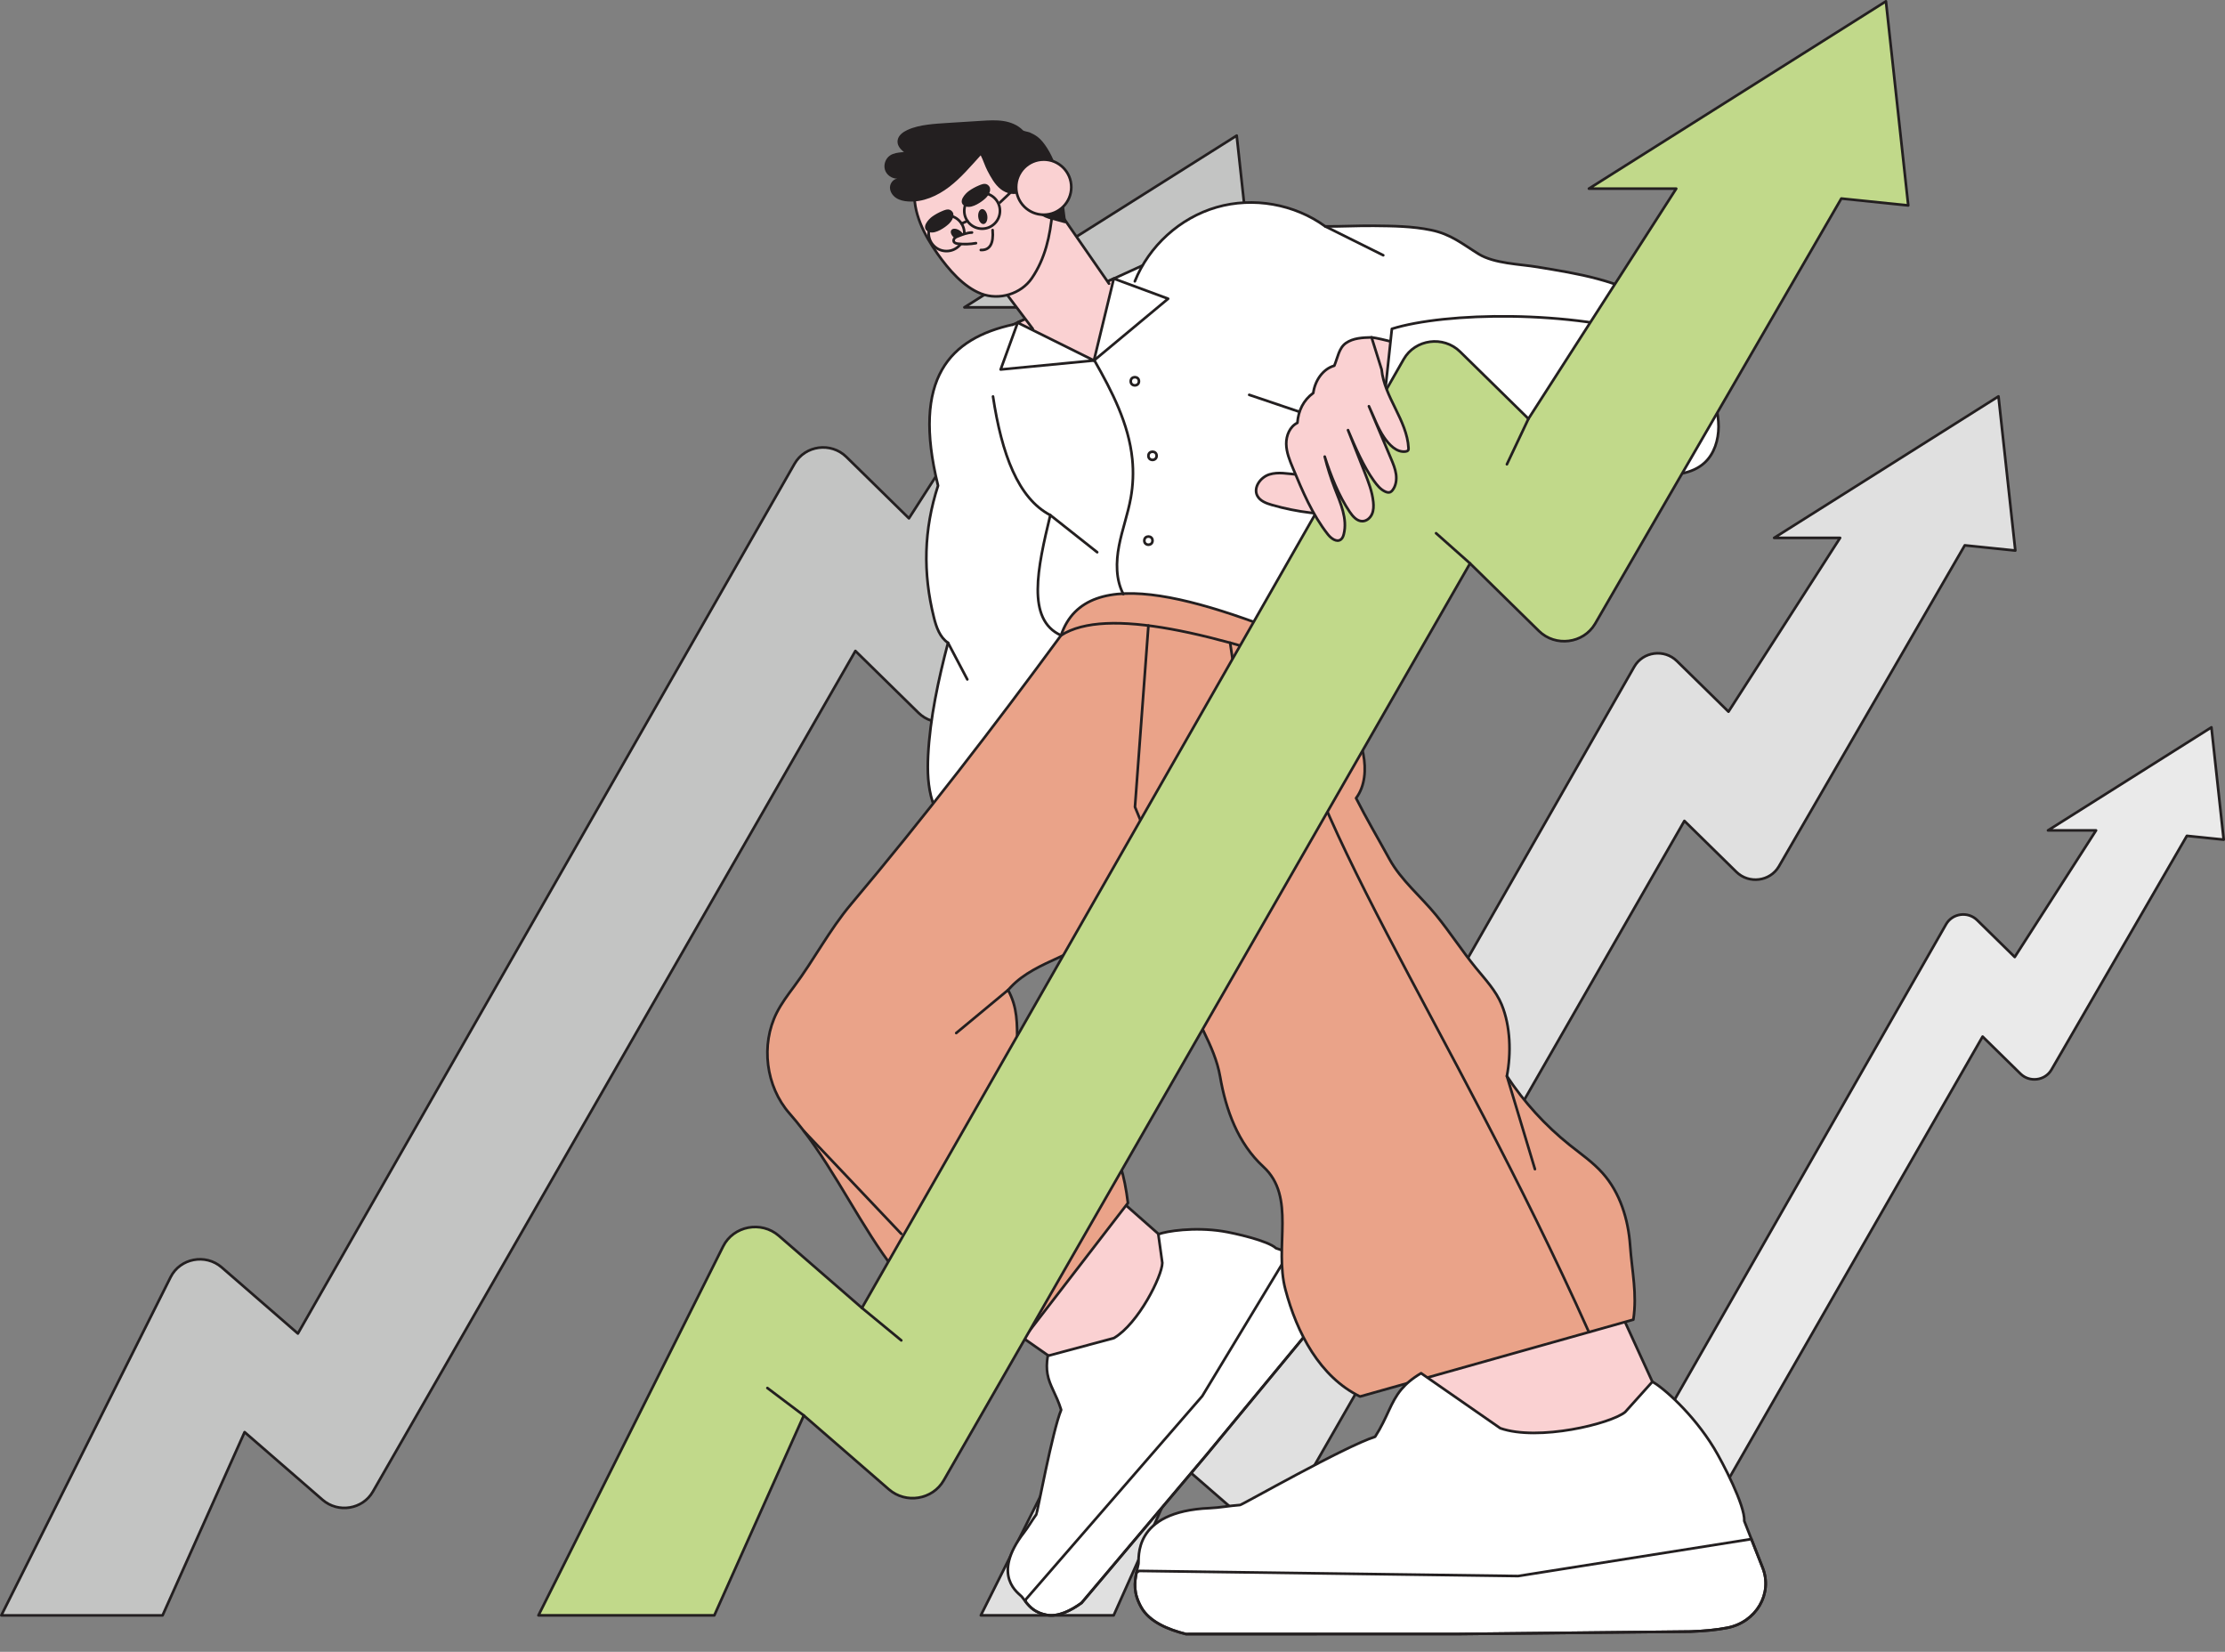 <?xml version="1.0" encoding="UTF-8"?>
<svg id="Ebene_1" data-name="Ebene 1" xmlns="http://www.w3.org/2000/svg" viewBox="0 0 2534.43 1881.38">
  <rect x="0" y="0" width="2534.43" height="1881.38" fill="#808080" stroke="none"/>
  <defs>
    <style>
      .cls-1 {
        fill: #fad1d2;
      }

      .cls-2 {
        fill: #eaeaea;
      }

      .cls-3 {
        fill: #eaa389;
      }

      .cls-4 {
        fill: #fff;
      }

      .cls-5 {
        fill: #c1d98a;
      }

      .cls-6 {
        fill: #c3c4c3;
      }

      .cls-7 {
        fill: #e0e0e0;
      }

      .cls-8 {
        fill: #231f20;
      }

      .cls-9 {
        fill: none;
        stroke: #231f20;
        stroke-linecap: round;
        stroke-linejoin: round;
        stroke-width: 3px;
      }
    </style>
  </defs>
  <g>
    <path class="cls-7" d="m1117.23,1839.83l158.85-317.35c8.88-17.73,32.8-22.3,47.94-9.15l71.49,62.08,466.03-816.05c9.89-17.32,34.18-20.57,48.53-6.48l58.8,57.68,127.13-197.94h-75.11l255.51-161.14,19.19,175.57-57.57-5.93-211.84,365.85c-10.06,17.03-34.09,20.07-48.32,6.11l-59.22-58.1-452.79,788.8c-9.54,16.62-32.53,20.37-47.15,7.67l-73.19-63.55-76.96,171.93h-151.31Z"/>
    <path class="cls-9" d="m1117.23,1839.83l158.85-317.35c8.88-17.73,32.8-22.3,47.94-9.15l71.49,62.08,466.03-816.05c9.89-17.32,34.18-20.57,48.53-6.48l58.8,57.68,127.13-197.94h-75.11l255.51-161.14,19.19,175.57-57.57-5.93-211.84,365.85c-10.06,17.03-34.09,20.07-48.32,6.11l-59.22-58.1-452.79,788.8c-9.54,16.62-32.53,20.37-47.15,7.67l-73.19-63.55-76.96,171.93h-151.31Z"/>
  </g>
  <g>
    <path class="cls-2" d="m1674.49,1839.83l115.72-231.19c6.47-12.92,23.89-16.24,34.93-6.66l52.08,45.22,339.51-594.5c7.21-12.62,24.9-14.98,35.36-4.72l42.83,42.02,92.62-144.2h-54.72l186.14-117.39,13.98,127.91-41.94-4.32-154.33,266.52c-7.33,12.4-24.84,14.62-35.2,4.45l-43.15-42.33-329.86,574.65c-6.95,12.11-23.7,14.84-34.35,5.59l-53.32-46.3-56.07,125.25h-110.23Z"/>
    <path class="cls-9" d="m1674.49,1839.83l115.72-231.19c6.47-12.92,23.89-16.24,34.93-6.66l52.08,45.22,339.51-594.5c7.21-12.62,24.9-14.98,35.36-4.72l42.83,42.02,92.62-144.2h-54.72l186.14-117.39,13.98,127.91-41.94-4.32-154.33,266.52c-7.33,12.4-24.84,14.62-35.2,4.45l-43.15-42.33-329.86,574.65c-6.95,12.11-23.7,14.84-34.35,5.59l-53.32-46.3-56.07,125.25h-110.23Z"/>
  </g>
  <g>
    <path class="cls-6" d="m1.5,1839.83l192.83-385.25c10.78-21.53,39.81-27.07,58.2-11.1l86.78,75.36,565.74-990.65c12.01-21.03,41.49-24.97,58.92-7.87l71.38,70.02,154.33-240.29h-91.18l310.18-195.61,23.3,213.14-69.89-7.2-257.17,444.12c-12.21,20.67-41.39,24.36-58.66,7.42l-71.9-70.53-549.67,957.57c-11.58,20.18-39.5,24.72-57.24,9.31l-88.84-77.15-93.43,208.72H1.5Z"/>
    <path class="cls-9" d="m1.5,1839.83l192.83-385.25c10.78-21.53,39.81-27.07,58.2-11.1l86.78,75.36,565.74-990.65c12.01-21.03,41.49-24.97,58.92-7.87l71.38,70.02,154.33-240.29h-91.18l310.18-195.61,23.3,213.14-69.89-7.2-257.17,444.12c-12.21,20.67-41.39,24.36-58.66,7.42l-71.9-70.53-549.67,957.57c-11.58,20.18-39.5,24.72-57.24,9.31l-88.84-77.15-93.43,208.72H1.5Z"/>
  </g>
  <g>
    <path class="cls-1" d="m1147.97,1511.75l64.57,45.04c107.98,31.63,121.96-44.82,118.91-140.85l-63.41-55.97-120.08,151.77Z"/>
    <path class="cls-9" d="m1147.97,1511.75l64.57,45.04c107.98,31.63,121.96-44.82,118.91-140.85l-63.41-55.97-120.08,151.77Z"/>
  </g>
  <g>
    <path class="cls-4" d="m1319.4,1405.77c8.94-3.55,40.79-8.53,73.23-3.43,13.01,2.04,51.76,10.73,60.78,19.3l14.88,5.04,23.68,8.02c21.25,7.2,30.15,32.26,18.66,53.02-4.42,7.97-10.24,16.28-16.92,24.8l-119.5,144.6-142.24,168.53c-12,8.66-26.65,16.23-39.89,13.68-6.42-1.24-11.11-3.37-14.9-6.1-3.59-2.58-6.38-5.71-9.07-9.15-1.43-1.81-2.83-3.71-4.31-5.65-2.33-3.06-36.06-23.08,2.76-73.21,4.76-6.15,8.8-13.37,13.89-20.35,1.01-1.39,18.39-95.29,28.29-119.07-5.57-18.03-13.23-27.28-15.6-40.99-.99-5.75-1.06-12.27.34-20.55l75.31-20.24c27.99-16.51,54.97-70.73,55.15-85.63l-4.53-32.61Z"/>
    <path class="cls-9" d="m1319.4,1405.77c8.94-3.55,40.79-8.53,73.23-3.43,13.01,2.04,51.76,10.73,60.78,19.3l14.88,5.04,23.68,8.02c21.25,7.2,30.15,32.26,18.66,53.02-4.42,7.97-10.24,16.28-16.92,24.8l-119.5,144.6-142.24,168.53c-12,8.66-26.65,16.23-39.89,13.68-6.42-1.24-11.11-3.37-14.9-6.1-3.59-2.58-6.38-5.71-9.07-9.15-1.43-1.81-2.83-3.71-4.31-5.65-2.33-3.06-36.06-23.08,2.76-73.21,4.76-6.15,8.8-13.37,13.89-20.35,1.01-1.39,18.39-95.29,28.29-119.07-5.57-18.03-13.23-27.28-15.6-40.99-.99-5.75-1.06-12.27.34-20.55l75.31-20.24c27.99-16.51,54.97-70.73,55.15-85.63l-4.53-32.61Z"/>
    <path class="cls-9" d="m1510.62,1487.72c-4.42,7.97-10.24,16.28-16.92,24.8l-119.5,144.6-142.24,168.53c-12,8.66-26.65,16.23-39.89,13.68-6.42-1.24-11.11-3.37-14.9-6.1-3.59-2.58-6.38-5.71-9.07-9.15l.45-2.49,200.89-231.48,98.85-163.43,23.68,8.02c21.25,7.2,30.15,32.26,18.66,53.02Z"/>
  </g>
  <g>
    <path class="cls-1" d="m1592.87,1528.09l41.04,101.39c80.61,75.31,165.69,61.65,255.22-40.5l-51.99-113.61-244.28,52.72Z"/>
    <path class="cls-9" d="m1592.87,1528.09l41.04,101.39c80.61,75.31,165.69,61.65,255.22-40.5l-51.99-113.61-244.28,52.72Z"/>
  </g>
  <path class="cls-4" d="m1154.35,369.54c-72.15,15.73-116.24,60.76-85.85,183.6-16.28,49.99-17.43,99.33-4.66,150.33,2.72,10.87,6.7,22.43,16.02,28.65-10.84,41.36-20.57,85.95-22.68,128.66-.86,17.56-.33,35.47,5.04,52.21s16.04,32.34,31.54,40.64l156.01-35.81v-264.66l-95.42-283.62Z"/>
  <path class="cls-9" d="m1154.35,369.54c-72.15,15.73-116.24,60.76-85.85,183.6-16.28,49.99-17.43,99.33-4.66,150.33,2.72,10.87,6.7,22.43,16.02,28.65-10.84,41.36-20.57,85.95-22.68,128.66-.86,17.56-.33,35.47,5.04,52.21s16.04,32.34,31.54,40.64l156.01-35.81v-264.66l-95.42-283.62Z"/>
  <path class="cls-4" d="m1554.57,766.19c-148.51-49.47-292.71-94.35-345.97-42.55-39.82-17.77-26.76-76.77-12.23-136.92-36.77-19.19-55.36-69.7-65.27-135.14l23.25-82.05,4.94-2.26,140.04-63.92,26.08-11.91c40.75-6.86,96.85,36.93,156.83,93.55,26.08,48.83,47.81,97.85,61.69,147.23,24.34,105.69,73.83,244.91,10.64,233.97Z"/>
  <path class="cls-9" d="m1131.1,451.58c9.91,65.44,28.5,115.95,65.27,135.14-14.53,60.15-27.59,119.15,12.23,136.92,53.26-51.8,197.46-6.92,345.97,42.55,63.19,10.94,13.7-128.28-10.64-233.97-13.88-49.38-35.61-98.4-61.69-147.23-59.98-56.62-116.08-100.41-156.83-93.55l-26.08,11.91-30.64,13.99-109.4,49.93-.28.13-4.66,2.13"/>
  <path class="cls-4" d="m1422.94,449.71l184.37,62.29c62.37,11.75,114.77,51.14,177.69,59.64,17.01,2.3,34.56,2.27,51.06-2.43,16.5-4.7,31.94-14.38,41.55-28.59l9.18.52c19.37.48,40.6-.99,54.86-14.11,11.13-10.24,15.86-26,15.91-41.12.05-15.12-4.8-33.24-8.54-47.9-9.53-37.41-33.19-71.04-65.18-92.65-39.14-26.43-86.8-33.66-132.4-41.23-20.15-3.35-49.4-3.89-67.05-14.75-18.6-11.45-31.43-22.63-54.3-27.35-21.33-4.41-43.27-4.64-65.06-4.86-19.79-.2-35.7.87-55.49.68-35.05-25.54-82.08-33.82-123.75-21.8-41.67,12.02-77.06,44.08-93.13,84.36l130.28,129.31Z"/>
  <path class="cls-9" d="m1422.94,449.71l184.37,62.29c62.37,11.75,114.77,51.14,177.69,59.64,17.01,2.3,34.56,2.27,51.06-2.43,16.5-4.7,31.94-14.38,41.55-28.59l9.18.52c19.37.48,40.6-.99,54.86-14.11,11.13-10.24,15.86-26,15.91-41.12.05-15.12-4.8-33.24-8.54-47.9-9.53-37.41-33.19-71.04-65.18-92.65-39.14-26.43-86.8-33.66-132.4-41.23-20.15-3.35-49.4-3.89-67.05-14.75-18.6-11.45-31.43-22.63-54.3-27.35-21.33-4.41-43.27-4.64-65.06-4.86-19.79-.2-35.7.87-55.49.68-35.05-25.54-82.08-33.82-123.75-21.8-41.67,12.02-77.06,44.08-93.13,84.36"/>
  <g>
    <path class="cls-1" d="m1562.32,384.27c23.12,2.87,104.87,28.18,98.99,41.52-.06.14-60.91,130.57-60.91,130.57l-108.94-31.36,70.86-140.73Z"/>
    <path class="cls-9" d="m1562.32,384.27c23.12,2.87,104.87,28.18,98.99,41.52-.06.14-60.91,130.57-60.91,130.57l-108.94-31.36,70.86-140.73Z"/>
  </g>
  <g>
    <path class="cls-3" d="m1208.6,723.64c-77.19,105.04-155.23,206.53-239.16,306.16-24.83,29.48-42.03,63.14-65.1,94.04-7.08,9.48-14.19,19.02-19.54,29.57-18.51,36.51-12.51,84.01,14.5,114.77,41.9,47.71,70.06,107.49,106.2,159.7,36.15,52.21,84.25,101.08,146.19,115.07l133.11-172.8c-3.85-31.2-10.5-54.83-26.06-82.14-23.39-41.05-67.94-64.84-99.99-99.56-.31-23.09.51-40.56-10.48-60.87,1.04-1.11,2.08-2.22,3.12-3.33,29.41-31.39,80.75-35.93,108.56-68.75,23.38-27.59,39.45-56.16,51.43-90.64,7.14,18.84,11.28,33.88,16.03,53.46,8.44,34.8,13.03,70.48,22.39,105.05,10.04,37.11,33.59,65.92,40.01,102.94,6.56,37.85,20.29,75.94,49.22,102.53,37.61,34.58,12.08,90.5,25.15,139.9,13.07,49.4,39.07,99.4,84.97,121.85l311.36-87.58c4.41-29.69-1.52-54.3-3.66-84.24-2.14-29.94-11.42-60.25-31.39-82.66-10.99-12.33-24.73-21.8-37.63-32.12-27.7-22.17-51.88-48.72-71.38-78.36,4.97-26.05,4.16-56.76-5.9-81.3-6.5-15.87-18.58-28.65-29.42-41.93-15.83-19.4-29.41-40.55-45.22-59.97-17.26-21.2-40.1-39.96-53.25-63.96-12.52-22.86-26.16-45.9-38-69.39,10.42-13.9,11.54-32.86,8.28-49.92s-10.37-33.12-15.09-49.84c-5.59-19.82-7.77-40.42-9.93-60.9-153.73-66.18-290.23-111.26-319.34-24.77Z"/>
    <path class="cls-9" d="m1208.6,723.64c-77.19,105.04-155.23,206.53-239.16,306.16-24.83,29.48-42.03,63.14-65.1,94.04-7.08,9.48-14.19,19.02-19.54,29.57-18.51,36.51-12.51,84.01,14.5,114.77,41.9,47.71,70.06,107.49,106.2,159.7,36.15,52.21,84.25,101.08,146.19,115.07l133.11-172.8c-3.85-31.2-10.5-54.83-26.06-82.14-23.39-41.05-67.94-64.84-99.99-99.56-.31-23.09.51-40.56-10.48-60.87,1.04-1.11,2.08-2.22,3.12-3.33,29.41-31.39,80.75-35.93,108.56-68.75,23.38-27.59,39.45-56.16,51.43-90.64,7.14,18.84,11.28,33.88,16.03,53.46,8.44,34.8,13.03,70.48,22.39,105.05,10.04,37.11,33.59,65.92,40.01,102.94,6.56,37.85,20.29,75.94,49.22,102.53,37.61,34.58,12.08,90.5,25.15,139.9,13.07,49.4,39.07,99.4,84.97,121.85l311.36-87.58c4.41-29.69-1.52-54.3-3.66-84.24-2.14-29.94-11.42-60.25-31.39-82.66-10.99-12.33-24.73-21.8-37.63-32.12-27.7-22.17-51.88-48.72-71.38-78.36,4.97-26.05,4.16-56.76-5.9-81.3-6.5-15.87-18.58-28.65-29.42-41.93-15.83-19.4-29.41-40.55-45.22-59.97-17.26-21.2-40.1-39.96-53.25-63.96-12.52-22.86-26.16-45.9-38-69.39,10.42-13.9,11.54-32.86,8.28-49.92s-10.37-33.12-15.09-49.84c-5.59-19.82-7.77-40.42-9.93-60.9-153.73-66.18-290.23-111.26-319.34-24.77Z"/>
  </g>
  <path class="cls-4" d="m1778.47,571.73h-214.2l21.17-197.19c60.49-18.93,203.24-22.13,303.7,9.73l-110.67,187.46Z"/>
  <path class="cls-9" d="m1778.47,571.73h-214.2l21.17-197.19c60.49-18.93,203.24-22.13,303.7,9.73"/>
  <path class="cls-1" d="m1522.43,534.73c-14.37,5.05-29.81,7.03-44.99,5.76-10.59-.88-21.5-3.29-31.63-.09-10.13,3.2-18.57,15-13.58,24.38,3.13,5.89,10.08,8.46,16.49,10.31,28.85,8.33,59.05,11.92,89.05,10.6,7.85-.35,15.95-1.1,22.84-4.87l-38.18-46.09Z"/>
  <path class="cls-9" d="m1522.43,534.73c-14.37,5.05-29.81,7.03-44.99,5.76-10.59-.88-21.5-3.29-31.63-.09-10.13,3.2-18.57,15-13.58,24.38,3.13,5.89,10.08,8.46,16.49,10.31,28.85,8.33,59.05,11.92,89.05,10.6,7.85-.35,15.95-1.1,22.84-4.87l-38.18-46.09Z"/>
  <g>
    <path class="cls-4" d="m1882.17,1573.74c11.94,6.4,46.23,36.14,70.23,75.68,9.62,15.85,35.47,65.44,34.45,82.93l8.09,20.59,12.88,32.77c11.56,29.41-7.32,61.76-40.1,68.25-12.59,2.49-26.82,3.77-42.06,4.32l-264.17,2.79-310.59.06c-20.22-5.04-41.67-13.93-50.96-30.5-4.5-8.04-6.47-15.02-6.97-21.58-.48-6.21.35-12.05,1.6-18.07.65-3.18,1.42-6.41,2.16-9.77,1.18-5.29-7.92-59.77,81.29-63.54,10.94-.46,22.38-2.68,34.52-3.55,2.41-.18,119.25-66.79,153.83-77.74,14.34-22.38,17.34-39.02,29.94-54.03,5.28-6.29,12.24-12.29,22.42-18.31l90.21,62.65c43.19,15.12,126.05-5.11,142.25-18.45l30.98-34.5Z"/>
    <path class="cls-9" d="m1882.17,1573.74c11.94,6.4,46.23,36.14,70.23,75.68,9.62,15.85,35.47,65.44,34.45,82.93l8.09,20.59,12.88,32.77c11.56,29.41-7.32,61.76-40.1,68.25-12.59,2.49-26.82,3.77-42.06,4.32l-264.17,2.79-310.59.06c-20.22-5.04-41.67-13.93-50.96-30.5-4.5-8.04-6.47-15.02-6.97-21.58-.48-6.21.35-12.05,1.6-18.07.65-3.18,1.42-6.41,2.16-9.77,1.18-5.29-7.92-59.77,81.29-63.54,10.94-.46,22.38-2.68,34.52-3.55,2.41-.18,119.25-66.79,153.83-77.74,14.34-22.38,17.34-39.02,29.94-54.03,5.28-6.29,12.24-12.29,22.42-18.31l90.21,62.65c43.19,15.12,126.05-5.11,142.25-18.45l30.98-34.5Z"/>
    <path class="cls-9" d="m1967.72,1853.96c-12.59,2.49-26.82,3.77-42.06,4.32l-264.17,2.79-310.59.06c-20.22-5.04-41.67-13.93-50.96-30.5-4.5-8.04-6.47-15.02-6.97-21.58-.48-6.21.35-12.05,1.6-18.07l3.09-1.78,431.61,5.85,265.67-42.11,12.88,32.77c11.56,29.41-7.32,61.76-40.1,68.25Z"/>
  </g>
  <line class="cls-9" x1="1148.28" y1="1127.57" x2="1089.21" y2="1176.59"/>
  <line class="cls-9" x1="1716.47" y1="1225.63" x2="1748.4" y2="1331.6"/>
  <line class="cls-9" x1="915.59" y1="1288.17" x2="1026.64" y2="1405.3"/>
  <line class="cls-9" x1="1196.37" y1="586.72" x2="1249.77" y2="628.97"/>
  <line class="cls-9" x1="1079.86" y1="732.12" x2="1101.83" y2="773.82"/>
  <line class="cls-9" x1="1509.54" y1="257.84" x2="1575.63" y2="290.73"/>
  <line class="cls-9" x1="1877.61" y1="540.62" x2="1809.89" y2="534.73"/>
  <polyline class="cls-9" points="1314.1 970.59 1292.81 919.11 1308.13 712.51"/>
  <polygon class="cls-1" points="1268.69 317.34 1246.08 410.6 1159.01 367.4 1159.29 367.27 1268.69 317.34"/>
  <polygon class="cls-9" points="1268.69 317.34 1246.08 410.6 1159.01 367.4 1159.29 367.27 1268.69 317.34"/>
  <g>
    <polygon class="cls-1" points="1191.49 219.53 1263.25 323.07 1176.41 374.54 1143.38 330.71 1191.49 219.53"/>
    <polyline class="cls-9" points="1176.41 374.54 1143.38 330.71 1191.49 219.53 1263.25 323.07"/>
  </g>
  <path class="cls-1" d="m1184.6,170.29c-11.38-17.42-34.88-27.64-55.12-27.57-7.95.03-15.81,1.77-23.39,4.18-15.65,4.98-30.54,12.94-42.25,24.47-11.7,11.53-20.06,26.77-21.87,43.09-3,27.11,11.01,53.52,26.13,74.91,12.44,17.6,29.45,37.5,49.58,45.18,20.55,7.84,45.38.2,57.55-17.55,15.23-22.19,21.05-48.48,23.38-74.91,2.02-22.9-1.14-52.09-14.02-71.81Z"/>
  <path class="cls-9" d="m1184.6,170.29c-11.38-17.42-34.88-27.64-55.12-27.57-7.95.03-15.81,1.77-23.39,4.18-15.65,4.98-30.54,12.94-42.25,24.47-11.7,11.53-20.06,26.77-21.87,43.09-3,27.11,11.01,53.52,26.13,74.91,12.44,17.6,29.45,37.5,49.58,45.18,20.55,7.84,45.38.2,57.55-17.55,15.23-22.19,21.05-48.48,23.38-74.91,2.02-22.9-1.14-52.09-14.02-71.81Z"/>
  <ellipse class="cls-8" cx="1119.47" cy="246.59" rx="5.21" ry="8.57" transform="translate(-21.54 136.54) rotate(-6.91)"/>
  <ellipse class="cls-8" cx="1090.52" cy="267.07" rx="5.21" ry="8.57" transform="translate(224.96 982.16) rotate(-53.32)"/>
  <path class="cls-9" d="m1117.23,284.75c10.26.39,14.74-7.17,13.43-22.69"/>
  <path class="cls-8" d="m1079.66,254.02c3.44-3.25,7.69-9.78,2.53-13.26-2.47-1.67-6.23.12-8.64,1.13-3.81,1.6-7.38,3.57-10.63,5.86-4.09,2.88-12.78,12.28-3.91,15.2,6.38,2.1,16.84-5.33,20.64-8.93Z"/>
  <g>
    <path class="cls-8" d="m1121.45,224.85c3.44-3.25,7.69-9.78,2.53-13.26-2.47-1.67-6.23.12-8.64,1.13-3.81,1.6-7.38,3.57-10.63,5.86-4.09,2.88-12.78,12.28-3.91,15.2,6.38,2.1,16.84-5.33,20.64-8.93Z"/>
    <path class="cls-9" d="m1121.45,224.85c3.44-3.25,7.69-9.78,2.53-13.26-2.47-1.67-6.23.12-8.64,1.13-3.81,1.6-7.38,3.57-10.63,5.86-4.09,2.88-12.78,12.28-3.91,15.2,6.38,2.1,16.84-5.33,20.64-8.93Z"/>
  </g>
  <path class="cls-9" d="m1079.66,254.02c3.44-3.25,7.69-9.78,2.53-13.26-2.47-1.67-6.23.12-8.64,1.13-3.81,1.6-7.38,3.57-10.63,5.86-4.09,2.88-12.78,12.28-3.91,15.2,6.38,2.1,16.84-5.33,20.64-8.93Z"/>
  <polyline class="cls-9" points="1159.29 367.27 1139.81 420.85 1246.08 410.6 1330.59 340.23 1268.69 317.34"/>
  <path class="cls-9" d="m1246.73,410.72c19.95,35.05,38.97,71.98,43.03,112.1,1.49,14.71.91,29.62-1.7,44.17-3.32,18.46-9.87,36.22-13.42,54.64-3.54,18.42-3.81,38.37,4.87,55"/>
  <circle class="cls-9" cx="1292.66" cy="434.25" r="4.67"/>
  <circle class="cls-9" cx="1308.13" cy="615.74" r="4.67"/>
  <circle class="cls-9" cx="1312.8" cy="519.15" r="4.67"/>
  <circle class="cls-9" cx="1118.7" cy="240.17" r="20.33"/>
  <circle class="cls-9" cx="1078.14" cy="265.64" r="20.33"/>
  <g>
    <path class="cls-1" d="m1107.16,264.82c-5.49.19-10.73,2.22-15.84,4.22-1.35.53-2.75,1.08-3.79,2.1-1.04,1.01-1.66,2.61-1.11,3.96.71,1.73,2.88,2.26,4.74,2.48,6.82.81,13.76.59,20.52-.63l-4.51-12.12Z"/>
    <path class="cls-9" d="m1107.16,264.82c-5.49.19-10.73,2.22-15.84,4.22-1.35.53-2.75,1.08-3.79,2.1-1.04,1.01-1.66,2.61-1.11,3.96.71,1.73,2.88,2.26,4.74,2.48,6.82.81,13.76.59,20.52-.63"/>
  </g>
  <line class="cls-9" x1="1095.28" y1="254.7" x2="1101.94" y2="251.69"/>
  <line class="cls-9" x1="1139.03" y1="230.62" x2="1157.49" y2="213.17"/>
  <path class="cls-8" d="m1183.86,243.85c-8.38-6.3-14.04-16.76-20.35-25.13-7.4,4.33-17.25,1.92-23.91-3.48s-10.85-13.19-14.85-20.76c-2.85-5.38-4.81-12.17-7.66-17.55-11.44,12.49-22.38,25.63-35.83,35.93s-29.97,17.69-46.87,16.59c-4.78-.31-9.64-1.35-13.64-3.98-4-2.63-7.02-7.08-7.01-11.88.01-4.79,3.63-9.59,8.39-10.09-6.17.05-12.21-4.1-14.07-9.98-1.86-5.88.52-12.85,5.6-16.35,4.04-2.79,9.16-3.35,14.04-3.83.67-.07,1.33-.13,2-.2-4.65-3.53-8.35-8.27-7.13-13.98,1.12-5.23,5.99-8.77,10.84-11.04,7.32-3.42,15.34-5.09,23.35-6.15,7.5-.99,15.05-1.46,22.6-1.94,12.92-.81,25.85-1.62,38.77-2.43,8.29-.52,16.66-1.03,24.87.24,8.21,1.28,16.36,4.51,22.12,10.5,1.15,1.2,6.08,1.74,7.8,2.48,3.05,1.3,6.07,2.92,8.73,4.9,4.58,3.41,8.06,8.18,11.14,12.96,15.62,24.27,17.8,55.84,21.52,83.79.07.53.11,1.14-.26,1.52-.45.45-1.2.29-1.8.1-9.6-3.02-20.1-4.03-28.38-10.25Z"/>
  <circle class="cls-1" cx="1188.88" cy="213.17" r="31.39"/>
  <circle class="cls-9" cx="1188.88" cy="213.17" r="31.39"/>
  <path class="cls-9" d="m1208.6,723.64c51.64-33.11,174.32-2.76,322.28,50.18"/>
  <path class="cls-9" d="m1461.69,750.22c9,165.55,190.35,414.62,348.2,767.03"/>
  <path class="cls-9" d="m1401.22,732.12l5.14,35.03c3.08,21,16.07,39.25,34.9,49.04l36.94,19.2"/>
  <g>
    <path class="cls-5" d="m613.34,1839.83l210.33-420.21c11.75-23.48,43.43-29.52,63.48-12.11l94.66,82.2L1598.89,409.16c13.1-22.94,45.26-27.23,64.27-8.58l77.85,76.38,168.33-262.1h-99.45S2148.21,1.5,2148.21,1.5l25.41,232.48-76.24-7.85-280.51,484.42c-13.32,22.55-45.14,26.57-63.98,8.09l-78.42-76.94-599.55,1044.46c-12.64,22.01-43.08,26.97-62.44,10.16l-96.91-84.15-101.9,227.65h-200.35Z"/>
    <path class="cls-9" d="m613.34,1839.83l210.33-420.21c11.75-23.48,43.43-29.52,63.48-12.11l94.66,82.2L1598.89,409.16c13.1-22.94,45.26-27.23,64.27-8.58l77.85,76.38,168.33-262.1h-99.45S2148.21,1.5,2148.21,1.5l25.41,232.48-76.24-7.85-280.51,484.42c-13.32,22.55-45.14,26.57-63.98,8.09l-78.42-76.94-599.55,1044.46c-12.64,22.01-43.08,26.97-62.44,10.16l-96.91-84.15-101.9,227.65h-200.35Z"/>
    <line class="cls-9" x1="1741.01" y1="476.96" x2="1716.47" y2="528.8"/>
    <line class="cls-9" x1="1674.49" y1="641.71" x2="1635.79" y2="607.33"/>
    <line class="cls-9" x1="915.59" y1="1612.18" x2="874.11" y2="1580.89"/>
    <line class="cls-9" x1="981.81" y1="1489.71" x2="1026.64" y2="1526.65"/>
  </g>
  <g>
    <path class="cls-1" d="m1573.77,420.89c2.95,31.33,28.91,57.83,30.61,89.25.05.91.07,1.9-.43,2.67-.63.97-1.88,1.32-3.02,1.46-10.27,1.22-18.65-7.8-24.5-16.33-7.05-10.27-11.81-23.99-17.13-35.25,8.38,19.86,16.75,39.73,25.13,59.59,2.45,5.81,4.92,11.7,5.77,17.94.85,6.24-.09,12.99-3.93,17.99-.69.91-1.51,1.77-2.55,2.24-1.79.81-3.9.32-5.7-.47-5.57-2.45-9.54-7.46-13.1-12.4-11.79-16.35-21.66-39.1-29.44-57.7,6.3,15.99,12.6,31.98,18.9,47.96,4.33,10.98,8.7,22.14,9.89,33.88.48,4.69.41,9.59-1.51,13.89-1.92,4.3-6.03,7.88-10.74,8-6.32.16-11.11-5.45-14.67-10.68-12.37-18.19-21.76-41.9-28.4-62.87,3.06,12.3,6.9,24.41,11.47,36.23,6.52,16.82,14.7,34.69,10.23,52.17-.59,2.29-1.48,4.67-3.39,6.07-4.75,3.48-11.1-1.31-14.74-5.93-17.66-22.41-28.85-49.13-39.82-75.47-3.68-8.83-7.41-17.93-7.57-27.5-.16-9.57,4.1-19.84,12.7-24.03,1.04-13.83,6.85-25.84,18.07-33.99,1.87-13.77,10.63-27.27,23.98-31.11,3.78-8.95,5.23-20.19,13.2-25.75,8.31-5.8,19.1-6.25,29.24-6.49l11.46,36.62Z"/>
    <path class="cls-9" d="m1573.77,420.89c2.95,31.33,28.91,57.83,30.61,89.25.05.91.07,1.9-.43,2.67-.63.97-1.88,1.32-3.02,1.46-10.27,1.22-18.65-7.8-24.5-16.33-7.05-10.27-11.81-23.99-17.13-35.25,8.38,19.86,16.75,39.73,25.13,59.59,2.45,5.81,4.92,11.7,5.77,17.94.85,6.24-.09,12.99-3.93,17.99-.69.91-1.51,1.77-2.55,2.24-1.79.81-3.9.32-5.7-.47-5.57-2.45-9.54-7.46-13.1-12.4-11.79-16.35-21.66-39.1-29.44-57.7,6.3,15.99,12.6,31.98,18.9,47.96,4.33,10.98,8.7,22.14,9.89,33.88.48,4.69.41,9.59-1.51,13.89-1.92,4.3-6.03,7.88-10.74,8-6.32.16-11.11-5.45-14.67-10.68-12.37-18.19-21.76-41.9-28.4-62.87,3.06,12.3,6.9,24.41,11.47,36.23,6.52,16.82,14.7,34.69,10.23,52.17-.59,2.29-1.48,4.67-3.39,6.07-4.75,3.48-11.1-1.31-14.74-5.93-17.66-22.41-28.85-49.13-39.82-75.47-3.68-8.83-7.41-17.93-7.57-27.5-.16-9.57,4.1-19.84,12.7-24.03,1.04-13.83,6.85-25.84,18.07-33.99,1.87-13.77,10.63-27.27,23.98-31.11,3.78-8.95,5.23-20.19,13.2-25.75,8.31-5.8,19.1-6.25,29.24-6.49l11.46,36.62Z"/>
  </g>
</svg>